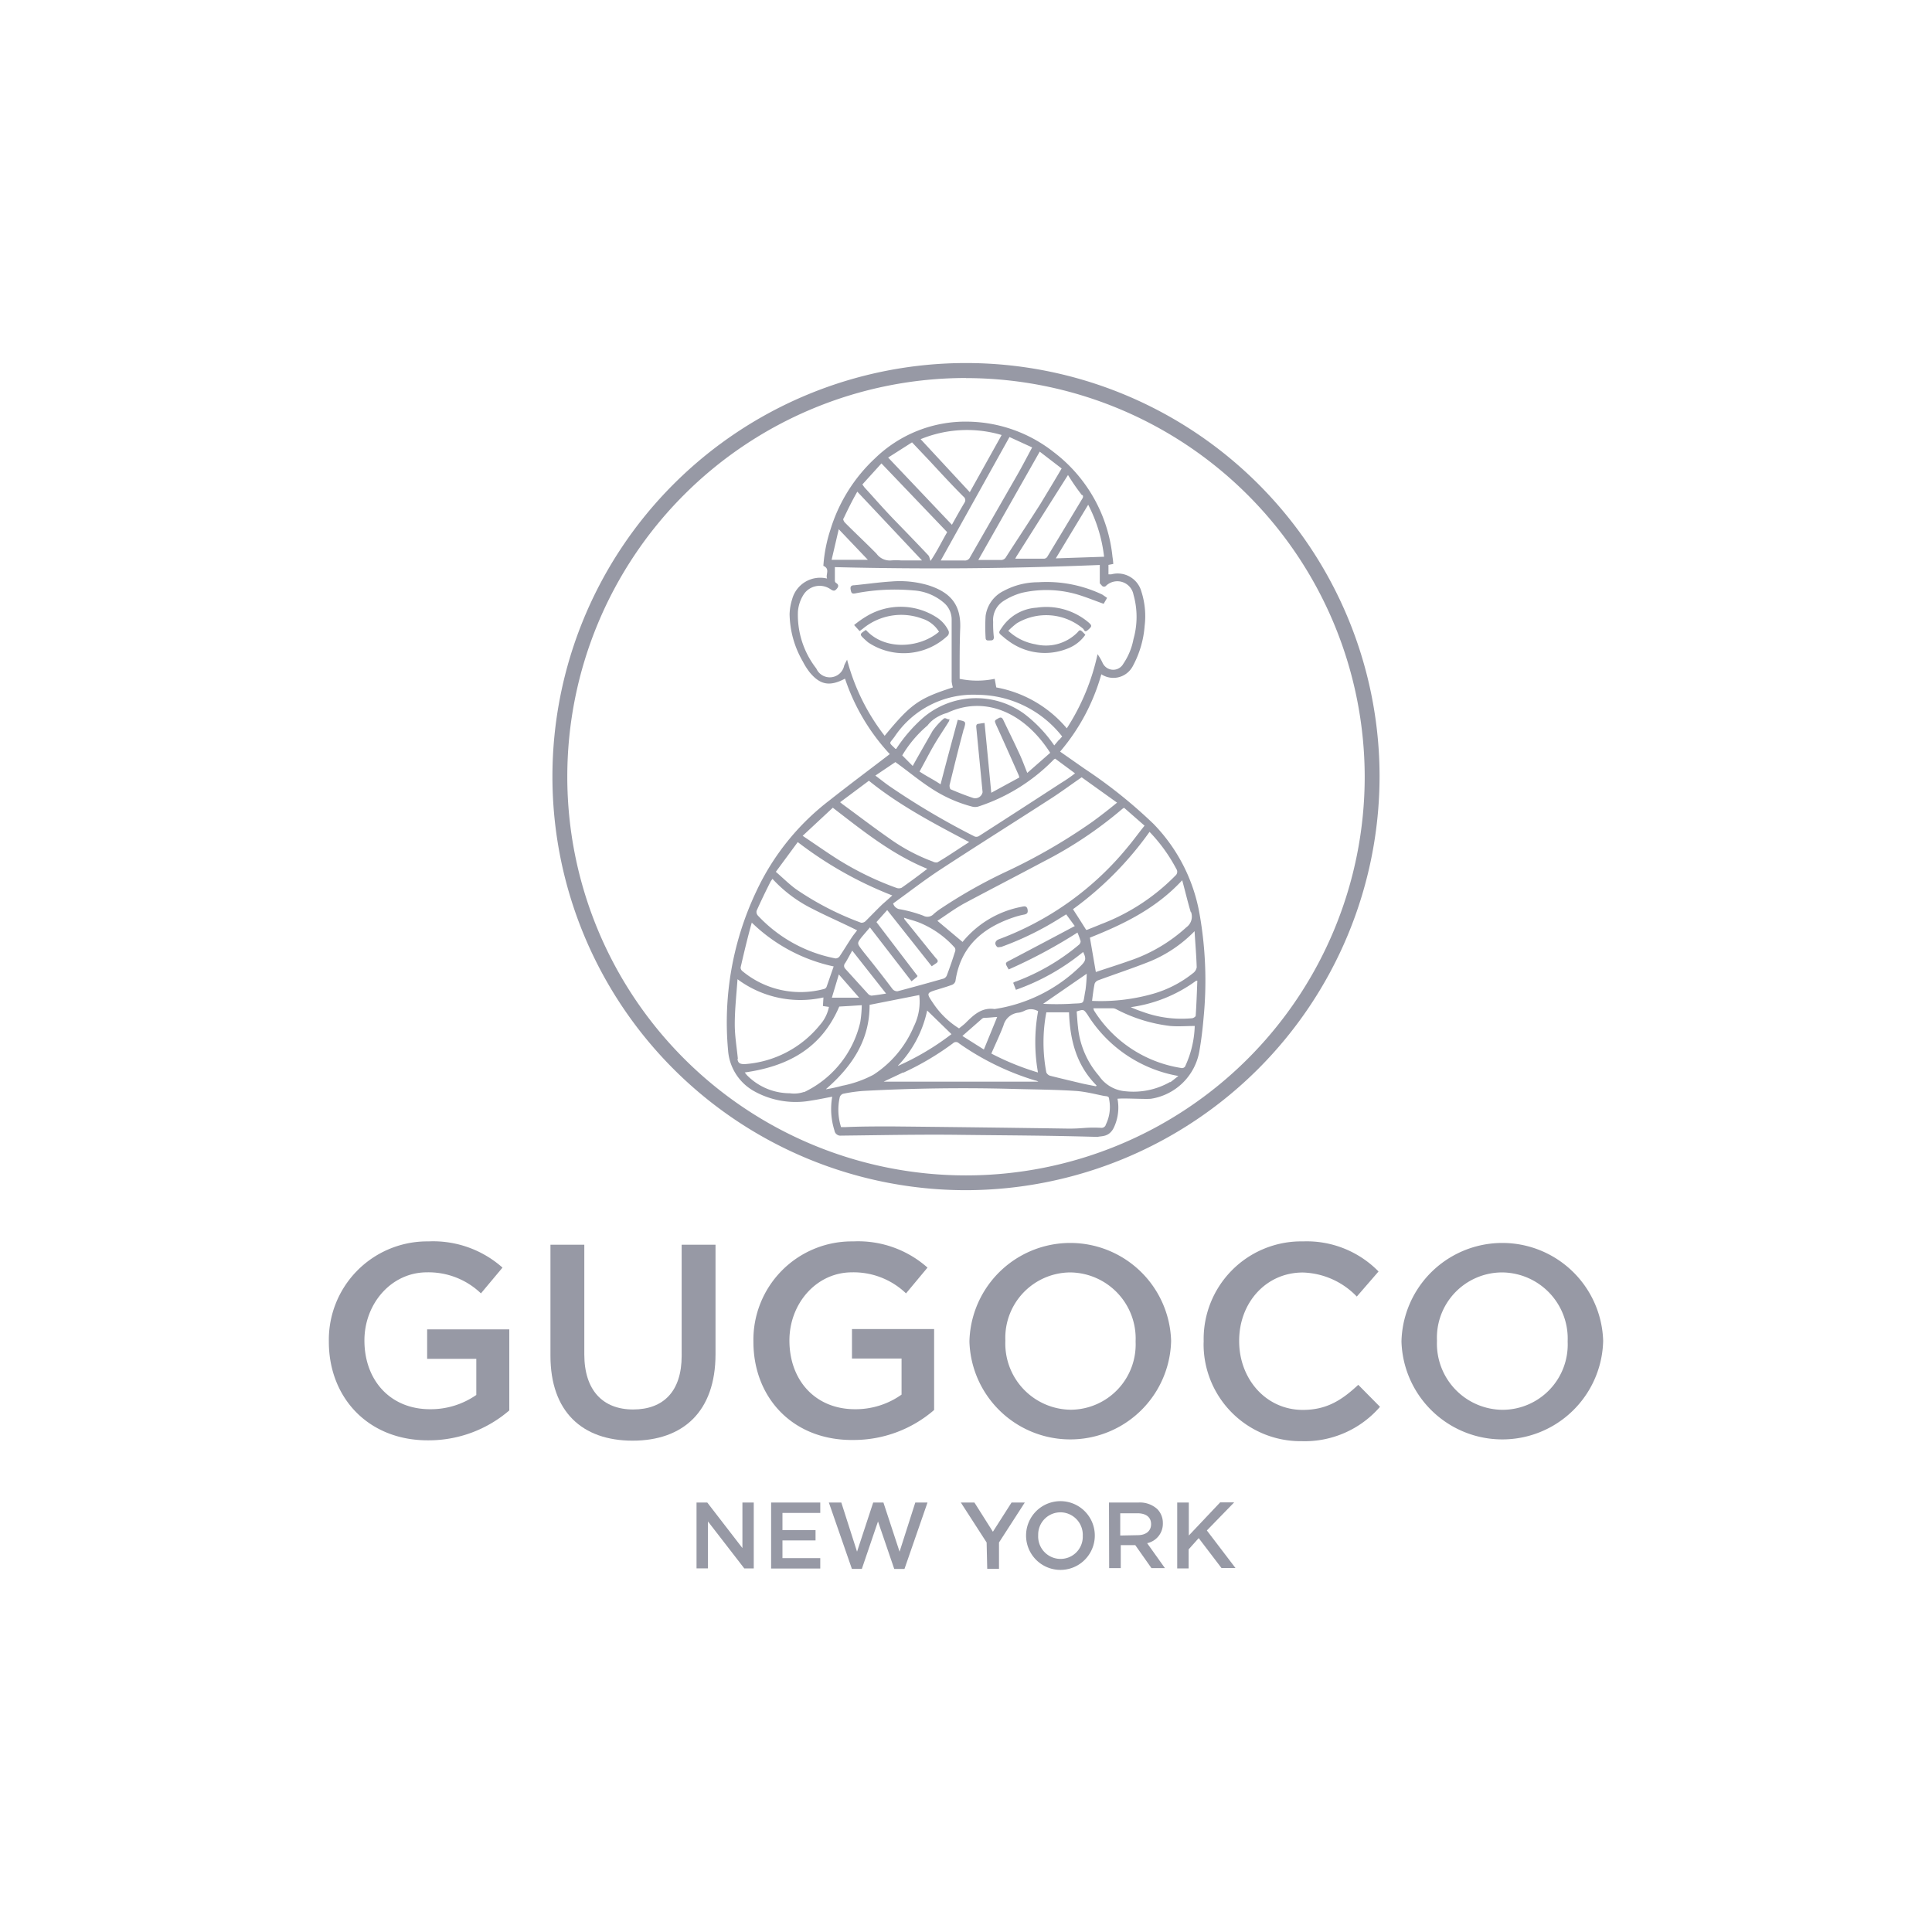<svg viewBox="0 0 224.84 224.84" xmlns="http://www.w3.org/2000/svg"><defs><style>.cls-1{fill:none;}.cls-2{fill:#9799a5;}</style></defs><g data-name="Layer 2" id="Layer_2"><g data-name="Layer 1" id="Layer_1-2"><rect height="224.84" width="224.84" class="cls-1"></rect><g data-name="Layer 2" id="Layer_2-2"><g data-name="Layer 1-2" id="Layer_1-2-2"><path d="M139.58,106.25a19.94,19.94,0,0,0-5.35-10.38,57,57,0,0,0-8-6.4l-2.86-2a23.72,23.72,0,0,0,4.8-9,2.55,2.55,0,0,0,3.53-.73,2.59,2.59,0,0,0,.19-.33,11.63,11.63,0,0,0,1.32-4.57,9.36,9.36,0,0,0-.38-4,2.86,2.86,0,0,0-3.5-2l-.12,0H129v-1.1l.56-.11a7.72,7.72,0,0,0-.09-.81,17.52,17.52,0,0,0-6.81-12.18,16.48,16.48,0,0,0-10-3.57,15.11,15.11,0,0,0-10.84,4.28,18.87,18.87,0,0,0-5.18,8.3,17.17,17.17,0,0,0-.82,4.2c.82.36.24,1,.43,1.48a3.38,3.38,0,0,0-4.06,2.4,6.34,6.34,0,0,0-.3,1.73A11.32,11.32,0,0,0,93.44,77a7.52,7.52,0,0,0,.82,1.28c1.21,1.44,2.32,1.63,4.08.7a24.11,24.11,0,0,0,5.21,8.78c-2.35,1.8-4.71,3.56-7,5.37A28.51,28.51,0,0,0,88,103.77a35.56,35.56,0,0,0-3.27,18.45,5.92,5.92,0,0,0,3,4.75,9.93,9.93,0,0,0,6.67,1.11c.82-.12,1.64-.3,2.45-.45a8.31,8.31,0,0,0,.26,3.93.71.71,0,0,0,.8.6h0c4.61-.05,9.23-.15,13.83-.09,5.94.07,10.09.07,16,.24.42-.13,1.38.07,1.93-1.18a5.45,5.45,0,0,0,.38-3.26c.75-.09,3.22.07,3.9,0a6.77,6.77,0,0,0,5.62-5.49c.23-1.3.39-2.63.5-3.94A44.5,44.5,0,0,0,139.58,106.25Zm-.31,6.32a1.07,1.07,0,0,1-.44.69,13.26,13.26,0,0,1-4.66,2.4,22.27,22.27,0,0,1-7.08.82c.09-.71.17-1.38.3-2a.7.7,0,0,1,.4-.39c2-.74,4.08-1.42,6.1-2.23a15.53,15.53,0,0,0,5.13-3.49c.09,1.49.21,2.87.25,4.25Zm-.66-6.43a1.53,1.53,0,0,1-.54,1.77,18.57,18.57,0,0,1-6.71,3.93c-1.29.46-2.59.86-3.83,1.28l-.69-4c3.86-1.54,7.68-3.36,10.74-6.68.36,1.31.64,2.53,1,3.72Zm-1.7-5a.58.58,0,0,1-.12.76,24.08,24.08,0,0,1-8.65,5.65c-.54.23-1.09.44-1.63.66h-.11c-.51-.82-1-1.58-1.53-2.4a39.19,39.19,0,0,0,8.91-9,18.94,18.94,0,0,1,3.12,4.32Zm-15.53,15.69,5.09-3.51a16.81,16.81,0,0,1-.14,1.87c-.36,1.82.06,1.5-1.79,1.63a30.48,30.48,0,0,1-3.17,0Zm6.24,9.5-.08.09c-.54-.11-1.1-.21-1.63-.33-1.24-.3-2.45-.58-3.71-.9a.73.73,0,0,1-.43-.38,18.67,18.67,0,0,1,0-7h2.64c.11,3.22.85,6.15,3.2,8.51ZM130.81,94l2.39,2.09c-.67.82-1.28,1.68-1.93,2.45a35.2,35.2,0,0,1-15,10.76c-.47.17-.58.56-.22.9.09.08.33,0,.47,0a35.4,35.4,0,0,0,6.64-3.22l.92-.57,1,1.36c-2.51,1.34-5,2.65-7.41,3.92-.73.38-.76.33-.28,1.13a59.21,59.21,0,0,0,8-4.29,8.94,8.94,0,0,1,.37,1,.55.55,0,0,1-.2.42,24.89,24.89,0,0,1-7.35,4.28c-.09,0-.18.08-.3.14l.32.82a25.92,25.92,0,0,0,7.82-4.4c.37.74.33,1-.21,1.55a18.17,18.17,0,0,1-10.1,5.09h0c-1.5-.22-2.45.7-3.39,1.64-.22.21-.47.39-.74.61a9.85,9.85,0,0,1-3-2.91c-.82-1.21-.82-1.21.55-1.63.55-.17,1.1-.33,1.64-.53a.7.7,0,0,0,.39-.42c.58-4,3.12-6.19,6.74-7.42a9.32,9.32,0,0,1,1.18-.32c.39-.06.56-.19.47-.63s-.42-.35-.69-.29a11.67,11.67,0,0,0-6.87,4.09l-2.93-2.46c1.06-.69,2.1-1.48,3.27-2.1,3-1.6,6-3.15,9.06-4.78a47.22,47.22,0,0,0,9.19-6.14.82.82,0,0,1,.2-.12ZM98.36,112.73a.48.48,0,0,1,0-.65c.29-.46.56-1,.82-1.45l3.94,5c-.58.09-1.12.18-1.69.24a.65.65,0,0,1-.41-.21Zm1.63,3.38H96.81c.26-.88.53-1.76.81-2.71Zm.55-5.27-.24-.31c-.57-.76-.57-.76,0-1.5l.94-1.1,4.84,6.27.6-.48a.71.71,0,0,0,.1-.14L102,107.31l1.25-1.4,5.18,6.54.49-.33c.27-.18.29-.33,0-.61-1.2-1.46-2.37-2.94-3.57-4.41a.49.49,0,0,1-.14-.3c.64.21,1.3.37,1.92.63a11.16,11.16,0,0,1,4,2.88.57.57,0,0,1,0,.48c-.28.9-.59,1.79-.92,2.67a.69.69,0,0,1-.38.42q-2.69.77-5.38,1.48a.73.73,0,0,1-.56-.23C102.81,113.69,101.69,112.26,100.54,110.84Zm4.58,14a32.45,32.45,0,0,0,5.79-3.43.48.48,0,0,1,.68,0,31,31,0,0,0,8.84,4.32,1.14,1.14,0,0,1,.41.15h-18c.76-.37,1.5-.7,2.25-1.07Zm-.62-.82a13.23,13.23,0,0,0,3.4-6.42l2.83,2.75a30.57,30.57,0,0,1-6.23,3.7Zm16.29.79a30.77,30.77,0,0,1-5.42-2.2c.48-1.11,1-2.19,1.41-3.27a2,2,0,0,1,1.78-1.49,2.44,2.44,0,0,0,.69-.23,1.63,1.63,0,0,1,1.56.06A20.1,20.1,0,0,0,120.79,124.78Zm-6.29-2.67L112,120.56l2.28-2a.47.47,0,0,1,.26-.11c.5,0,1-.07,1.51-.1ZM130,93.41c-1,.82-1.93,1.54-2.89,2.24a66.25,66.25,0,0,1-9.86,5.72,58.33,58.33,0,0,0-7.63,4.28,7.9,7.9,0,0,0-.94.7,1,1,0,0,1-1.24.21,15.66,15.66,0,0,0-2.68-.74.94.94,0,0,1-.82-.68c1.81-1.3,3.59-2.69,5.48-3.93,4.17-2.73,8.38-5.37,12.56-8.07,1.29-.81,2.55-1.75,3.9-2.68Zm-6.73-7.35-.58.69a16.07,16.07,0,0,0-3.44-3.64,9.51,9.51,0,0,0-11.79.39,17.73,17.73,0,0,0-3.16,3.65h-.09c-.82-.81-.74-.55-.12-1.39a11,11,0,0,1,9.72-4.9,12.62,12.62,0,0,1,9.69,4.71.91.91,0,0,1,.11.16,1.64,1.64,0,0,0-.31.36Zm-7.41-1.85c.92,2,1.8,4,2.69,6a2.76,2.76,0,0,1,.08.27l-3.27,1.78c-.26-2.76-.52-5.41-.78-8.12a5.44,5.44,0,0,0-.64.09c-.31,0-.35.18-.32.45l.73,7.51a.87.87,0,0,1-1.08.68c-.88-.29-1.74-.63-2.6-1-.12,0-.2-.39-.15-.56.51-2.06,1-4.09,1.56-6.16a1.39,1.39,0,0,1,.12-.38c.22-.81.22-.81-.74-1-.66,2.45-1.33,4.91-2,7.51-.9-.61-1.43-.82-2.45-1.49.56-1,1.06-2,1.64-3s1.17-1.85,1.74-2.77a.81.81,0,0,0,.11-.33c-.27.09-.42-.21-.66-.07a8.16,8.16,0,0,0-1.31,1.44c-.77,1.37-1.52,2.64-2.31,4.08L105,87.91a13.81,13.81,0,0,1,2.94-3.48v0a3.7,3.7,0,0,1,1.17-1,4.49,4.49,0,0,1,1.11-.46h0c4.2-2,8.86-.26,12,4.64l-2.67,2.34c-.33-.81-.62-1.63-1-2.41-.57-1.25-1.2-2.5-1.79-3.75-.15-.31-.3-.36-.6-.18S115.67,83.84,115.88,84.21Zm12.68-19.42-5.67.19,3.77-6.24a17.43,17.43,0,0,1,1.85,6.05ZM126,57.62a.4.4,0,0,1,0,.34q-2.06,3.43-4.14,6.87a.51.51,0,0,1-.35.19h-3.36l.14-.26,6-9.48c.48.78,1,1.55,1.62,2.34Zm-2.45-3.1c-.82,1.4-1.64,2.75-2.45,4.09-1.31,2.07-2.65,4.08-4,6.18a.67.67,0,0,1-.66.38h-2.59L121,52.56Zm-3.43-2.45c-.6,1.11-1.14,2.16-1.73,3.19l-5.5,9.59a.64.64,0,0,1-.65.38h-2.76l8-14.37Zm-3.57-1.41-3.69,6.62-5.72-6.17a14.21,14.21,0,0,1,9.41-.49Zm-10.41.82,2,2.11c1.31,1.41,2.61,2.83,4,4.22a.5.5,0,0,1,.11.68l0,0c-.49.82-.94,1.63-1.47,2.58l-7.42-7.82Zm-3.56,2.45,7.65,8c-.65,1.11-1.21,2.29-1.94,3.35-.11-.3-.13-.53-.26-.66-1.3-1.38-2.62-2.74-3.92-4.08s-2.32-2.53-3.48-3.79c-.08-.09-.15-.21-.27-.37Zm-4.44,6.48c.5-1.06,1-2.09,1.63-3.19l7.53,8h-2.45a7,7,0,0,0-1.12,0,1.91,1.91,0,0,1-1.73-.79c-1.21-1.23-2.46-2.39-3.66-3.6-.13-.13-.26-.4-.2-.53Zm-.53,1.18L101,65.15H96.78ZM103,85.69a24.55,24.55,0,0,1-4.42-8.92c-.11.23-.25.46-.34.7A1.71,1.71,0,0,1,95,77.8a10.14,10.14,0,0,1-2.14-6.62,4.29,4.29,0,0,1,.67-2,2.22,2.22,0,0,1,3.06-.65l.09.06c.33.22.49.19.72-.09s.19-.49-.12-.67a.33.33,0,0,1-.12-.23V66c10.3.26,20.53.17,30.83-.25v2.13l.23.26a.33.33,0,0,0,.53,0,1.91,1.91,0,0,1,3.16,1.06,9.5,9.5,0,0,1,0,5.18,7.59,7.59,0,0,1-1.19,2.88,1.34,1.34,0,0,1-1.83.51,1.38,1.38,0,0,1-.58-.64,6.38,6.38,0,0,0-.58-1,25.86,25.86,0,0,1-3.58,8.63A14,14,0,0,0,115.94,80l-.18-1a10,10,0,0,1-4.08,0v-.74c0-1.75,0-3.5.07-5.25.07-2.67-1.17-4.09-3.72-4.9a11.69,11.69,0,0,0-4.28-.44c-1.44.09-2.89.3-4.34.44-.34,0-.49.14-.41.53s.14.49.56.41a24.19,24.19,0,0,1,6.74-.34,6,6,0,0,1,3.56,1.45,2.56,2.56,0,0,1,.89,2V79.3a4.34,4.34,0,0,0,.14.7c-4,1.29-4.88,1.93-7.93,5.62Zm1.2,3c1.4,1,2.69,2.09,4.09,3a16,16,0,0,0,4.84,2.18,1.38,1.38,0,0,0,.7,0,21.58,21.58,0,0,0,8.56-5.23l.28-.28.13-.07L125.11,90a16.58,16.58,0,0,1-1.64,1.13q-4.75,3.09-9.53,6.16a.58.58,0,0,1-.51.06,86.68,86.68,0,0,1-9.92-5.86c-.55-.38-1.07-.81-1.64-1.23Zm-3.08,2.17c3.58,2.9,7.62,5,11.67,7.14-1.28.81-2.45,1.63-3.7,2.36a.8.8,0,0,1-.52-.09,21.54,21.54,0,0,1-5.16-2.76c-1.82-1.27-3.58-2.62-5.37-3.93l-.27-.22ZM96.92,94c3.48,2.68,6.86,5.42,11,7.11-1,.77-2,1.51-3,2.21a.83.83,0,0,1-.62,0,35.48,35.48,0,0,1-7-3.44c-1.28-.82-2.51-1.69-3.89-2.61Zm-4.08,4a44.58,44.58,0,0,0,11,6.21c-.39.36-.76.69-1.12,1-.67.64-1.31,1.31-2,2a.66.66,0,0,1-.52.17,34.13,34.13,0,0,1-7.59-3.92c-.81-.6-1.5-1.29-2.32-2Zm-4.79,8c.51-1.15,1.06-2.28,1.63-3.41.07-.11.15-.21.22-.31a15.85,15.85,0,0,0,4.62,3.47c1.7.88,3.46,1.63,5.23,2.52-.21.28-.45.56-.65.87-.48.72-.92,1.46-1.4,2.17a.62.62,0,0,1-.45.23,16.63,16.63,0,0,1-9.06-5A.63.63,0,0,1,88.05,106Zm-1.86,6.59c.4-1.74.81-3.48,1.3-5.22a19.54,19.54,0,0,0,9.53,5.1l-.82,2.36a.44.44,0,0,1-.25.25A10.58,10.58,0,0,1,86.38,113,.53.53,0,0,1,86.19,112.58Zm-.32,10.62c-.13-1.33-.36-2.66-.36-4,0-1.75.2-3.5.32-5.25a12.27,12.27,0,0,0,10,2.12l-.06,1,.7.1a4.5,4.5,0,0,1-1.05,2.1,12.36,12.36,0,0,1-8.77,4.56c-.53,0-.77-.12-.82-.6Zm7.68,3.87a3.52,3.52,0,0,1-1.64.15,7,7,0,0,1-5-2.12l-.24-.3c5-.71,8.91-2.78,11-7.67l1.22-.07,1.4-.09a13.53,13.53,0,0,1-.18,2,12,12,0,0,1-6.53,8.12Zm2.57-.33c3-2.6,5.1-5.67,5.08-9.81l5.78-1.14a6.47,6.47,0,0,1-.64,3.67,12.43,12.43,0,0,1-4.7,5.61A13.11,13.11,0,0,1,98,126.36a16.77,16.77,0,0,1-1.84.4Zm32.57,4.16a.53.53,0,0,1-.58.34c-1.9-.09-2.06.12-4,.09q-10.15-.15-20.3-.25c-1.81,0-3.63,0-5.45.08h-.48a6.67,6.67,0,0,1-.15-3.49.61.61,0,0,1,.39-.39,18,18,0,0,1,2.32-.33q8.66-.47,17.3-.24c2.45.07,5,.08,7.45.24,1.29.08,3,.56,3.45.6s.41.18.45.45a4.63,4.63,0,0,1-.43,2.93Zm7.49-5A8.6,8.6,0,0,1,131,127a4.1,4.1,0,0,1-3.1-1.79,10.18,10.18,0,0,1-2.45-5.71c-.07-.59-.1-1.2-.15-1.79.81-.26.81-.26,1.26.37a15.64,15.64,0,0,0,10.58,7.14c-.39.29-.66.53-.95.73Zm1.78-1.87a.45.45,0,0,1-.55.24,14.63,14.63,0,0,1-10.09-6.68,2.58,2.58,0,0,1-.08-.26h2.26a1.07,1.07,0,0,1,.46.14,18,18,0,0,0,6.23,1.92c.92.08,1.86,0,2.85,0a11.93,11.93,0,0,1-1.1,4.66Zm1.19-5.83c0,.11-.27.28-.43.29a13.1,13.1,0,0,1-5.72-.74,14.19,14.19,0,0,1-1.41-.55,16.67,16.67,0,0,0,7.62-3.08l.13,0C139.29,115.54,139.24,116.88,139.15,118.24Z" class="cls-2"></path><path d="M100.77,73.31c2.21,2.45,6.3,2.1,8.51.21a3.56,3.56,0,0,0-2-1.54,7,7,0,0,0-6.87,1.19l-.37.27-.64-.7a11.64,11.64,0,0,1,1.53-1.07,7.71,7.71,0,0,1,8,.13,3.82,3.82,0,0,1,1.47,1.64.57.57,0,0,1-.09.52,7.45,7.45,0,0,1-9.25.82c-.13-.1-.25-.21-.37-.32C100,73.82,100,73.82,100.77,73.31Z" class="cls-2"></path><path d="M126.31,73.87a4.41,4.41,0,0,1-2,1.58,7.1,7.1,0,0,1-7-.9,6.51,6.51,0,0,1-.58-.46c-.55-.45-.55-.46-.17-1a5.25,5.25,0,0,1,4.08-2.37,7.6,7.6,0,0,1,6,1.68c.47.4.45.49,0,.89s-.44,0-.6-.13a6.66,6.66,0,0,0-7.7-.63,9.17,9.17,0,0,0-1,.88,6.15,6.15,0,0,0,3.16,1.57,5.17,5.17,0,0,0,4.91-1.4C125.69,73.23,125.74,73.26,126.31,73.87Z" class="cls-2"></path><path d="M128.84,69.58l-.4.69c-1.1-.39-2.13-.82-3.21-1.13a12.84,12.84,0,0,0-6.31-.15A7.66,7.66,0,0,0,116.7,70a2.62,2.62,0,0,0-1.12,2.38,13,13,0,0,0,.08,1.76c0,.33-.14.39-.41.39s-.55.08-.55-.34a20.85,20.85,0,0,1,0-2.5,3.81,3.81,0,0,1,2.12-2.93,8.46,8.46,0,0,1,4-1,15.06,15.06,0,0,1,7.47,1.44Z" class="cls-2"></path><path d="M38.27,156.15v-.07a11.45,11.45,0,0,1,11.27-11.61h.31a12.16,12.16,0,0,1,8.63,3.05l-2.51,3a8.81,8.81,0,0,0-6.29-2.45c-4.13,0-7.27,3.63-7.27,7.93V156c0,4.62,3,8,7.63,8a9.28,9.28,0,0,0,5.39-1.66v-4.2H49.71v-3.43h9.56v9.43a14.36,14.36,0,0,1-9.36,3.48C42.89,167.68,38.27,162.68,38.27,156.15Z" class="cls-2"></path><path d="M64.06,157.78V144.86H68v12.76c0,4.17,2.15,6.41,5.68,6.41s5.65-2.11,5.65-6.25V144.86h3.94v12.73c0,6.7-3.79,10.07-9.65,10.07S64.06,164.29,64.06,157.78Z" class="cls-2"></path><path d="M87.68,156.15v-.07A11.45,11.45,0,0,1,99,144.47h.31a12.16,12.16,0,0,1,8.63,3.05l-2.5,3a8.81,8.81,0,0,0-6.29-2.45c-4.14,0-7.28,3.63-7.28,7.93V156c0,4.62,3,8,7.63,8a9.22,9.22,0,0,0,5.42-1.7v-4.2H99.15v-3.43h9.56v9.42a14.3,14.3,0,0,1-9.36,3.49C92.3,167.68,87.68,162.68,87.68,156.15Z" class="cls-2"></path><path d="M112.82,156.15v-.07a11.74,11.74,0,0,1,23.47-.06v.06a11.74,11.74,0,0,1-23.47.07Zm19.34,0v-.07a7.7,7.7,0,0,0-7.63-8A7.61,7.61,0,0,0,117,156v.06a7.7,7.7,0,0,0,7.64,8A7.6,7.6,0,0,0,132.16,156.15Z" class="cls-2"></path><path d="M140.08,156.15v-.07a11.36,11.36,0,0,1,11.11-11.61h.46a11.69,11.69,0,0,1,8.78,3.5l-2.53,2.92a9.06,9.06,0,0,0-6.28-2.8c-4.3,0-7.41,3.53-7.41,7.93v.06c0,4.39,3.11,8,7.41,8,2.76,0,4.52-1.12,6.45-2.92l2.53,2.56a11.58,11.58,0,0,1-9.11,4,11.29,11.29,0,0,1-11.42-11.16C140.07,156.4,140.07,156.27,140.08,156.15Z" class="cls-2"></path><path d="M163.1,156.15v-.07a11.74,11.74,0,0,1,23.47-.06v.06a11.74,11.74,0,0,1-23.47.07Zm19.34,0v-.07a7.7,7.7,0,0,0-7.64-8,7.6,7.6,0,0,0-7.57,7.93v.06a7.7,7.7,0,0,0,7.63,8,7.6,7.6,0,0,0,7.58-7.92Z" class="cls-2"></path><path d="M81.06,174.86h1.25l4.09,5.3v-5.3h1.32v7.67h-1.1l-4.23-5.47v5.46H81.06Z" class="cls-2"></path><path d="M89.74,174.86h5.72v1.21h-4.4v2h3.85v1.2H91.06v2.06h4.4v1.21H89.74Z" class="cls-2"></path><path d="M96.46,174.86h1.45l1.83,5.72,1.88-5.72h1.19l1.88,5.72,1.83-5.72h1.42l-2.68,7.73h-1.19l-1.89-5.53-1.88,5.52H99.14Z" class="cls-2"></path><path d="M114.82,179.51l-3-4.65h1.58l2.15,3.4,2.17-3.4h1.54l-3,4.65v3.06h-1.37Z" class="cls-2"></path><path d="M119.41,178.7h0a4,4,0,0,1,8,0h0a4,4,0,0,1-8,0Zm6.6,0h0A2.62,2.62,0,0,0,123.5,176h-.09a2.59,2.59,0,0,0-2.59,2.59s0,.08,0,.11h0a2.61,2.61,0,0,0,2.52,2.72h.08a2.58,2.58,0,0,0,2.59-2.58A.45.45,0,0,0,126,178.7Z" class="cls-2"></path><path d="M129.06,174.86h3.42a3,3,0,0,1,2.21.77,2.3,2.3,0,0,1,.64,1.63h0a2.31,2.31,0,0,1-1.83,2.33l2.07,2.9H134l-1.88-2.67h-1.69v2.67h-1.35Zm3.32,3.8c1,0,1.58-.5,1.58-1.28h0c0-.82-.59-1.27-1.59-1.27h-2v2.59Z" class="cls-2"></path><path d="M137,174.86h1.35v3.84l3.65-3.86h1.63l-3.18,3.27,3.33,4.37h-1.63L139.5,179l-1.17,1.31v2.22H137Z" class="cls-2"></path><path d="M112.42,138.51a48.13,48.13,0,1,1,48.13-48.13h0A48.21,48.21,0,0,1,112.42,138.51Zm0-94.52a46.4,46.4,0,1,0,46.4,46.41h0A46.46,46.46,0,0,0,112.42,44Z" class="cls-2"></path></g></g></g></g></svg>